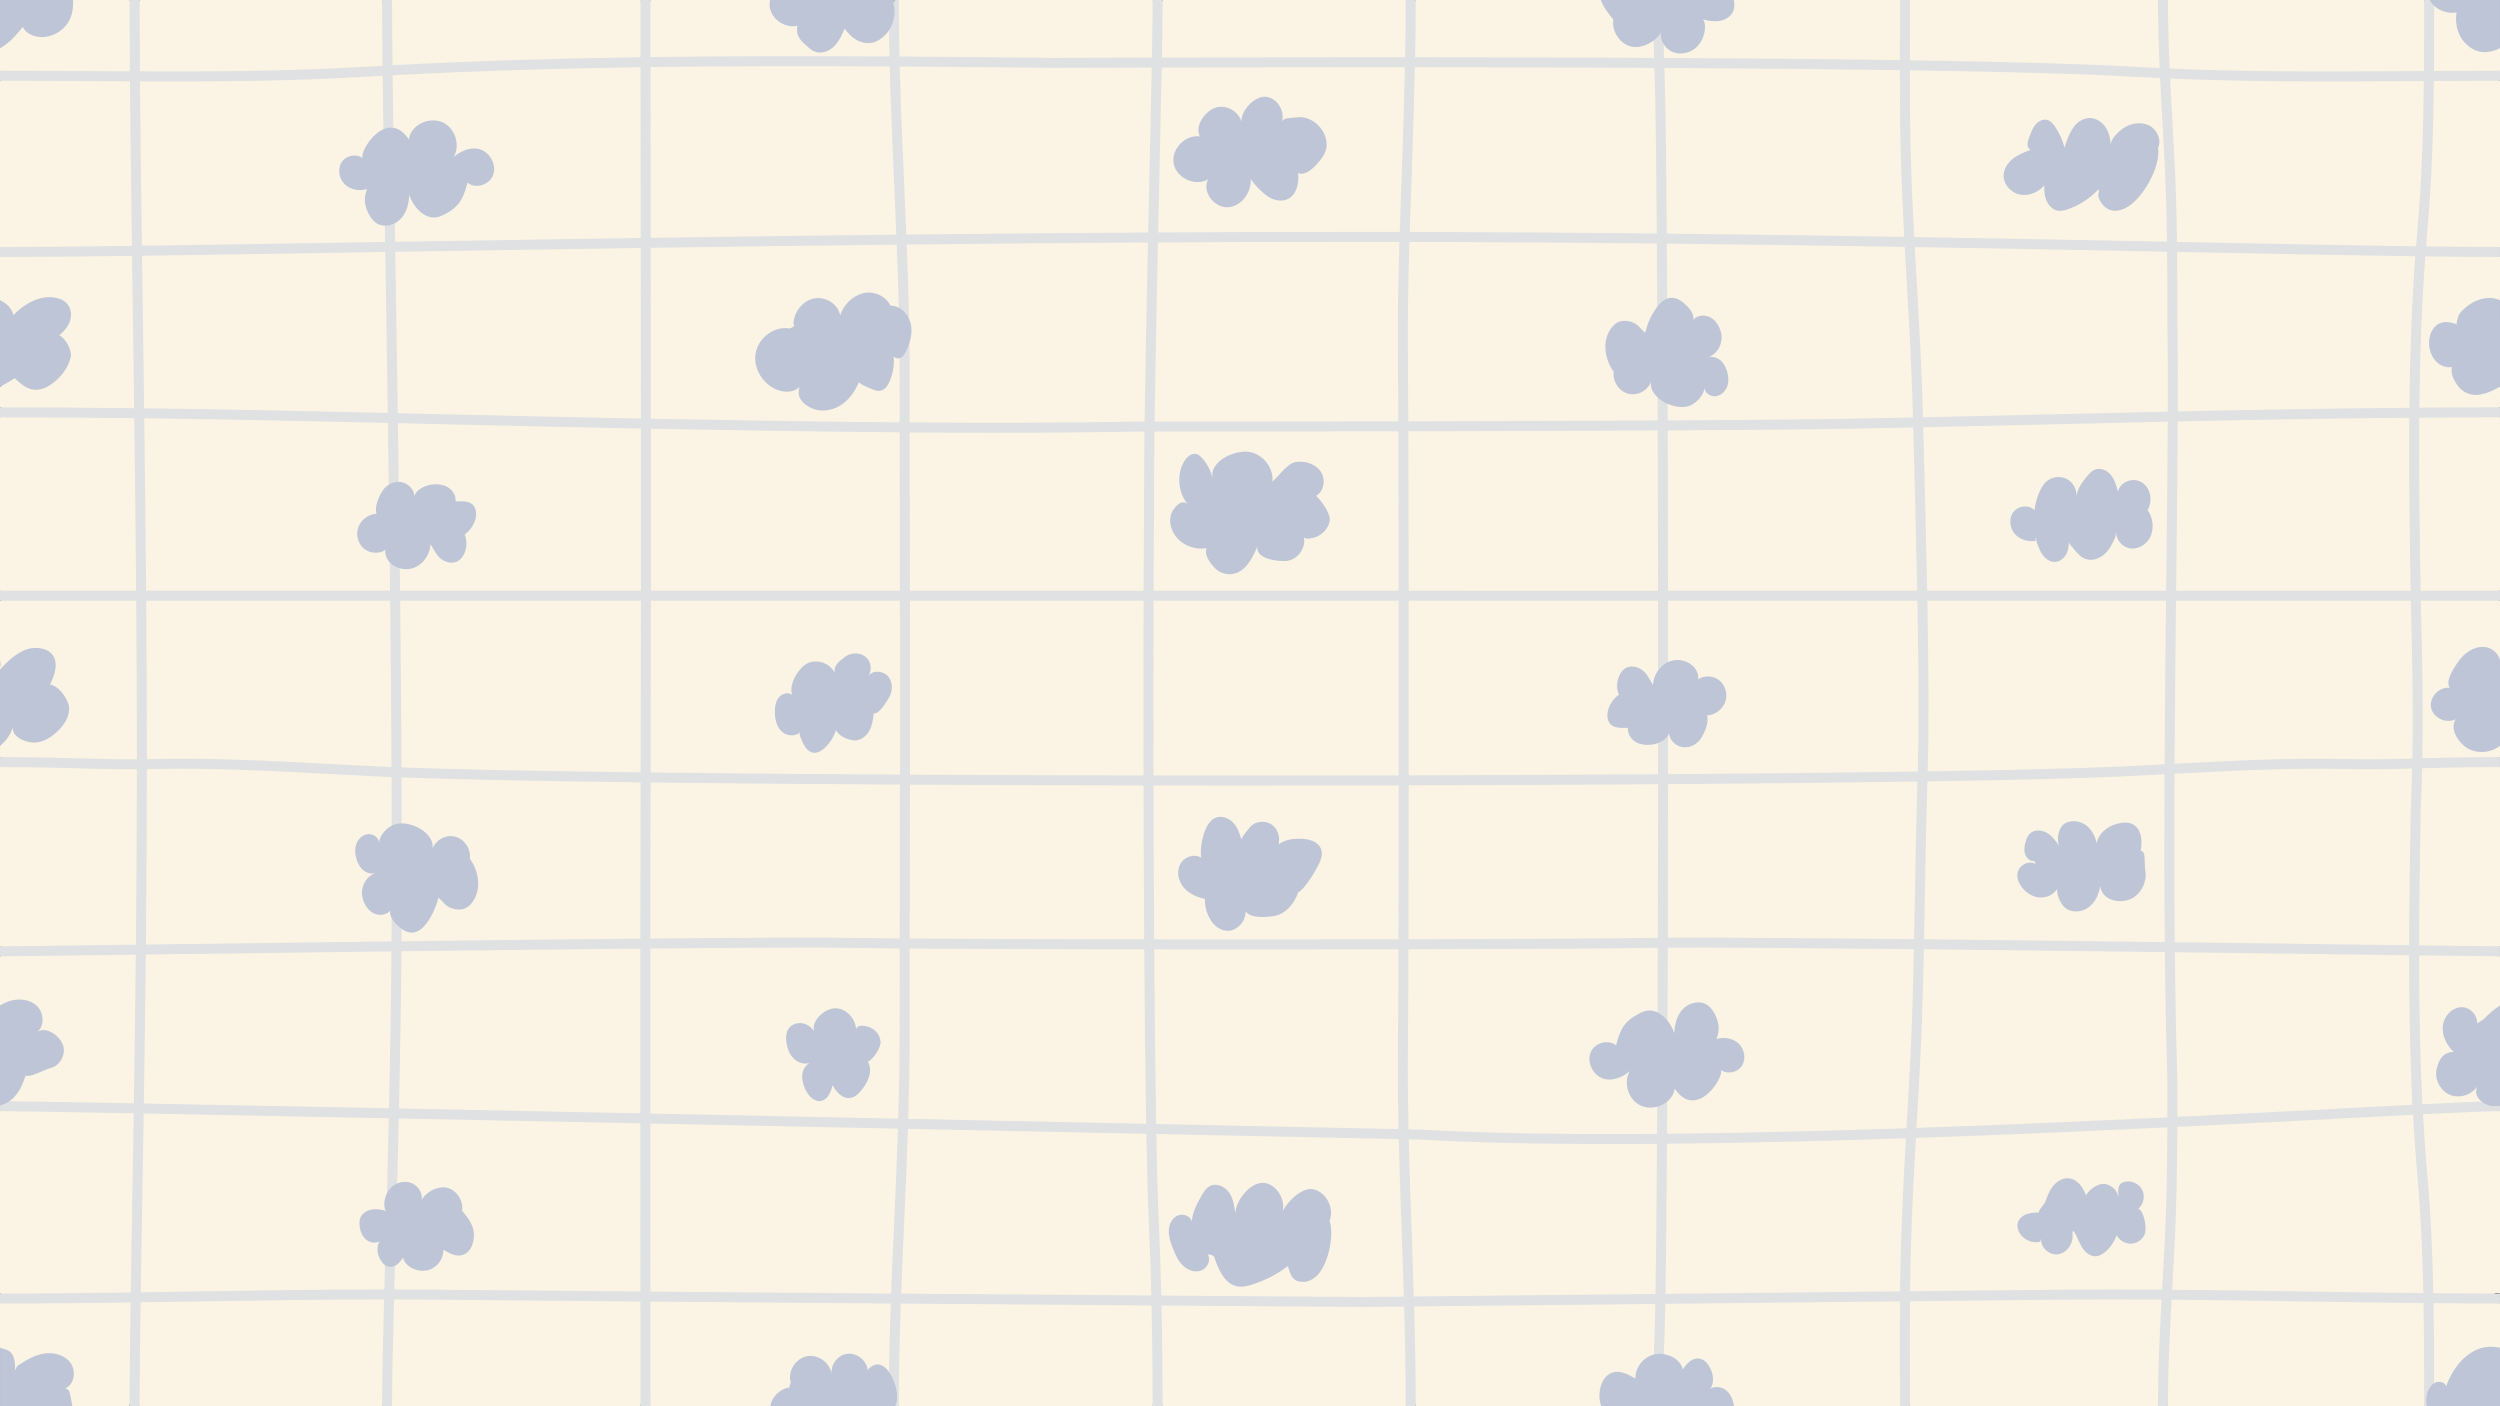 <?xml version="1.0" encoding="UTF-8"?><svg xmlns="http://www.w3.org/2000/svg" xmlns:xlink="http://www.w3.org/1999/xlink" height="281.3" preserveAspectRatio="xMidYMid meet" version="1.0" viewBox="-0.0 0.0 500.0 281.3" width="500.0" zoomAndPan="magnify"><rect x="-0.0" y="0.0" width="500.0" height="281.3" fill="#333333" stroke="none"/><g id="change1_1"><path d="M433.593,0h51.241c0,0,0.747,1.697,0.802,1.478c0.055-0.22,0.988-1.208,0.988-1.208 l7.797,2.306L500,9.628v4.521c0,0-1.888,1.297,0,2v33.253c0,0-2.382,0.751,0,2v8.654c0,0-5.635,6.706-3.603,11.264 S500,77.36,500,77.36v4.11c0,0-2.107,0.917,0,2v34.669c0,0-2.657,0.524,0,2v11.921c0,0-11.112,7.719,0,17.086v2.28 c0,0-2.079,0.99,0,2v35.839c0,0-1.879,0.958,0,2v9.84c0,0-6.115,13.734,0,21.129v36.47c0,0-2.577-0.759,0,2v8.862 l-15.166,11.635c0,0,0.008,0.022,0.018,0.05h-51.259c0,0-1.101-3.14-2,0h-49.562 c-0.024-0.13-0.036-0.206-0.036-0.206s-1.441-2.984-2,0.206h-33.205c0,0-20.893-7.399-26.521,0h-37.122 c0,0-0.967-3.596-2,0h-48.612c0,0-1.64-3.038-2,0h-50.781c0,0-6.161-6.138-10.116-4.212 c-3.08,1.5-10.835,3.431-14.117,4.212h-25.422c0,0-1.66-2.075-2,0H78.411c0,0-0.923-2.988-2,0H27.913 c0,0-1.786-2.633-2,0H14.465L2.681,276.937L0,269.565v-8.992c0.055-0.06,0.092-0.102,0.095-0.113 c0.051-0.152,2.243-1.181-0.095-1.756v-36.47l1.87-0.863l-1.47-4.817c0,0,5.133-12.494-0.4-15.449v-9.84 c0,0,2.795-0.44,0-2v-35.839c0,0,2.643-0.912,0-2v-2.28c0,0,6.281-10.621,3.898-12.396S0,133.935,0,133.935V120.139 c0,0,2.845-0.889,0-2V83.47c0,0,2.643-1.054,0-2v-4.11c0,0,8.816-6.216,4.81-9.714 C0.805,64.147,0.209,60.224,0,60.056v-8.654c0,0,1.882-1.383,0-2V16.149c0,0,2.136-1.146,0-2V9.628l3.442-7.183 c0,0,6.516,4.085,11.167-2.445h11.304c0,0,0.867,3.183,2,0h48.499c0,0,0.818,3.234,2,0h49.688c0,0,1.146,1.966,2,0 h23.917c0,0,18.918,6.681,25.737,0h50.781c0.001,0.002,1.116,2.725,2,0h48.612c0.001,0.002,0.673,1.914,2,0 h37.038c0,0,7.994,6.044,13.926,4.878c5.932-1.166,12.644-4.878,12.644-4.878h33.242c0,0,0.706,2.169,2,0h49.598 C431.593,0.002,432.385,3.131,433.593,0z M0,269.565v0.047C0,269.584,0,269.565,0,269.565z" fill="#FBF4E4"/></g><g id="change2_1"><path d="M486.773,16.195c4.372-0.025,8.769-0.046,13.227-0.046v-2c-4.451,0-8.842,0.021-13.209,0.046 c0.038-4.675,0.043-9.39,0.043-14.195h-2c0,4.802-0.005,9.522-0.043,14.206c-0.845,0.005-1.698,0.009-2.54,0.014 c-16.57,0.1-32.334,0.195-48.316-0.507C433.736,9.207,433.593,4.634,433.593,0h-2c0,4.605,0.14,9.142,0.335,13.61 c-1.595-0.077-3.19-0.151-4.792-0.245c-9.513-0.559-24.595-0.997-45.158-1.311 c0.002-1.508,0.004-3.035,0.007-4.61c0.005-2.38,0.01-4.847,0.01-7.444h-2c0,2.596-0.005,5.061-0.01,7.44 c-0.003,1.566-0.006,3.084-0.007,4.584c-13.459-0.197-29.189-0.344-47.161-0.439 C332.697,7.808,332.582,3.902,332.582,0h-2c0,3.907,0.114,7.805,0.233,11.574c-14.501-0.073-30.435-0.114-47.791-0.121 c0.07-3.773,0.122-7.578,0.122-11.453h-2c0,3.873-0.052,7.678-0.122,11.452c-15.148-0.004-31.365,0.016-48.644,0.061 c0.095-5.112,0.154-9.129,0.154-11.513h-2c0,2.379-0.059,6.398-0.154,11.518c-3.331,0.009-6.7,0.019-10.109,0.03 c-5.562,0.017-8.989,0.028-9.646,0.022c-10.173-0.1-20.426-0.199-30.728-0.265 C179.814,7.552,179.753,3.785,179.753,0h-0.737c0,0-1.262,1.259-1.259,1.887c0.013,3.147,0.062,6.282,0.132,9.405 c-15.845-0.094-31.805-0.094-47.786,0.122c-0.002-3.888-0.004-7.698-0.004-11.414h-2 c0,3.725,0.001,7.544,0.004,11.442c-16.553,0.243-33.12,0.731-49.598,1.605c-0.059-5.186-0.094-9.59-0.094-13.047 h-2c0,3.483,0.035,7.923,0.095,13.156c-1.277,0.07-2.555,0.134-3.83,0.209 c-14.936,0.878-29.569,0.966-44.7,0.908c-0.04-5.106-0.063-9.883-0.063-14.273h-2 c0,4.388,0.023,9.163,0.063,14.265c-2.787-0.013-5.586-0.028-8.414-0.045C11.714,14.185,5.994,14.149,0,14.149v2 c5.99,0,11.706,0.036,17.549,0.071c2.838,0.017,5.646,0.033,8.442,0.045c0.084,9.839,0.226,20.885,0.392,32.911 C15.694,49.318,6.793,49.402,0,49.402v2c6.803,0,15.712-0.085,26.411-0.226c0.034,2.451,0.068,4.934,0.103,7.462 c0.103,7.44,0.21,15.138,0.312,23C18.007,81.535,9.082,81.47,0,81.47v2c9.09,0,18.024,0.066,26.852,0.169 c0.144,11.264,0.276,22.846,0.371,34.5H0v2h27.239c0.083,10.593,0.134,21.227,0.134,31.713 c-3.875,0.026-7.156-0.063-10.823-0.166C12.182,151.564,7.418,151.425,0,151.425v2c7.39,0,12.139,0.138,16.494,0.26 c3.683,0.103,6.978,0.193,10.877,0.166c-0.007,12.018-0.08,23.779-0.192,35.082 C12.363,189.128,2.015,189.264,0,189.264v2c2.025,0,12.359-0.135,27.159-0.33c-0.107,10.358-0.243,20.316-0.388,29.728 c-13.045-0.242-22.264-0.397-25.813-0.425C0.57,220.234,0,221.099,0,221.099v1.134 c2.535,0,12.287,0.161,26.74,0.429c-0.11,7.061-0.224,13.803-0.331,20.156 c-0.095,5.643-0.183,10.868-0.258,15.675C17.657,258.612,8.988,258.703,0,258.703v2c8.979,0,17.638-0.09,26.12-0.209 c-0.126,8.325-0.208,15.292-0.208,20.756h2c0-5.465,0.082-12.443,0.208-20.785c3.874-0.057,7.718-0.117,11.535-0.178 c12.639-0.202,24.746-0.395,37.157-0.398c-0.237,8.834-0.402,16.028-0.402,21.361h2 c0-5.32,0.166-12.516,0.403-21.357c3.224,0.005,6.465,0.019,9.751,0.053c9.742,0.102,23.658,0.227,39.525,0.359 c0.004,6.981,0.009,13.957,0.009,20.944h2c0-6.982-0.006-13.952-0.009-20.928 c14.995,0.125,31.617,0.256,48.069,0.382c-0.213,6.073-0.371,12.217-0.401,18.412 c-0.003,0.71,1.258,2.133,1.258,2.133h0.737c0-6.91,0.172-13.76,0.41-20.53 c17.773,0.136,35.247,0.266,50.149,0.375c0.145,6.563,0.221,13.343,0.221,20.155h2 c0-6.806-0.075-13.581-0.22-20.14c23.376,0.171,39.939,0.288,40.42,0.291l8.093-0.085 c0.184,6.5,0.32,13.125,0.32,19.934h2c0-6.82-0.135-13.452-0.32-19.955l48.237-0.506 c-0.002,0.101-0.004,0.214-0.006,0.314c-0.051,2.549-0.131,5.07-0.211,7.588 c-0.113,3.545-0.229,7.194-0.258,10.883c-0.004,0.558,1.996,0.593,2,0.051 c0.028-3.678,0.144-7.327,0.257-10.871c0.081-2.526,0.161-5.055,0.212-7.612c0.002-0.118,0.005-0.254,0.007-0.375 l46.935-0.493c-0.033,4.389-0.025,8.781-0.016,13.536c0.005,2.378,0.01,4.844,0.01,7.44h2 c0-2.597-0.005-5.064-0.01-7.444c-0.01-4.762-0.017-9.16,0.016-13.553l29.246-0.307 c7.154-0.075,14.126-0.069,21.068-0.02c-0.38,6.922-0.722,14.027-0.722,21.324h2c0-7.278,0.344-14.385,0.724-21.309 c8.543,0.071,17.063,0.206,25.839,0.346c7.996,0.128,16.186,0.252,24.552,0.332 c0.118,6.768,0.125,13.587,0.125,20.581v0.05l0.53-0.013c0,0,1.47-0.801,1.47-1.182 c-0-6.586-0.013-13.023-0.124-19.417c4.38,0.037,8.796,0.065,13.291,0.065v-2 c-4.507,0-8.934-0.028-13.327-0.066c-0.166-7.887-0.503-15.724-1.208-23.7c-0.355-4.016-0.634-8.046-0.861-12.084 c7.611-0.383,13.021-0.621,15.396-0.621v-1.134c0,0-0.976-0.858-1.609-0.843c-2.851,0.069-7.64,0.287-13.898,0.601 c-0.508-9.915-0.674-19.871-0.672-29.778c8.792,0.113,14.711,0.184,16.18,0.184v-2 c-1.46,0-7.382-0.071-16.18-0.185c0.021-9.059,0.174-18.072,0.324-26.968c0.13-2.886,0.223-5.711,0.287-8.457 c4.091-0.113,8.8-0.229,15.568-0.229v-2c-6.743,0-11.446,0.115-15.527,0.227 c0.2-10.791-0.035-20.228-0.204-27.017c-0.041-1.662-0.079-3.161-0.105-4.497H500v-2h-15.872 c-0.193-11.402-0.379-22.982-0.283-34.602c5.347-0.04,10.721-0.068,16.154-0.068v-2 c-5.427,0-10.794,0.028-16.134,0.068c0.112-10.094,0.45-20.209,1.196-30.253 c5.756,0.075,10.767,0.118,14.937,0.118v-2c-4.131,0-9.087-0.042-14.779-0.116c0.079-0.992,0.156-1.984,0.244-2.974 C486.36,36.184,486.666,26.279,486.773,16.195z M432.022,15.604c0.149,3.133,0.315,6.239,0.486,9.288 c0.152,2.699,0.303,5.394,0.438,8.099c0.253,5.09,0.381,10.227,0.452,15.355 c-15.276-0.301-32.321-0.632-50.55-0.935c-0.281-5.283-0.532-10.611-0.674-15.89 c-0.162-6.027-0.197-11.583-0.197-17.466c20.511,0.314,35.556,0.75,45.042,1.308 C428.693,15.46,430.355,15.524,432.022,15.604z M433.485,64.797c0.086,5.046,0.102,10.951,0.077,17.532 c-7.367,0.163-14.666,0.335-21.9,0.507c-8.877,0.211-17.953,0.423-27.072,0.617l-0.025-0.971 c-0.217-8.631-0.72-17.388-1.206-25.857c-0.137-2.383-0.273-4.793-0.406-7.213 c18.198,0.303,35.215,0.634,50.466,0.934C433.472,55.194,433.481,60.029,433.485,64.797z M433.226,118.139h-47.791 c-0.202-10.451-0.479-20.86-0.693-28.879l-0.1-3.807c9.117-0.194,18.192-0.406,27.067-0.617 c7.215-0.171,14.495-0.344,21.844-0.506c-0.045,9.024-0.161,19.255-0.288,30.323 C433.253,115.798,433.24,116.974,433.226,118.139z M433.485,216.535c-0.002,2.294-0.005,4.611-0.012,6.933 c-15.63,0.754-32.786,1.511-50.168,2.113c0.018-0.317,0.036-0.639,0.054-0.956 c0.486-8.469,0.988-17.226,1.206-25.857c0.075-2.972,0.14-5.944,0.201-8.916 c15.425,0.162,32.224,0.364,48.203,0.567C433.063,199.349,433.226,208.13,433.485,216.535z M333.058,20.143 c-0.044-2.203-0.114-4.38-0.183-6.557c17.952,0.095,33.661,0.242,47.101,0.439 c0,5.909,0.035,11.489,0.198,17.55c0.141,5.255,0.39,10.551,0.668,15.803 c-15.151-0.249-31.09-0.478-47.487-0.655C333.275,35.278,333.176,26.062,333.058,20.143z M380.949,49.38 c0.135,2.47,0.274,4.929,0.413,7.36c0.485,8.453,0.987,17.193,1.204,25.793l0.025,0.963 c-4.505,0.094-9.016,0.184-13.522,0.264c-7.99,0.141-20.803,0.246-35.536,0.325 c-0.04-13.007-0.094-25.031-0.163-35.361C349.8,48.9,365.771,49.129,380.949,49.38z M382.744,89.313 c0.213,8.005,0.49,18.395,0.692,28.826h-49.834c-0.012-11.031-0.033-21.829-0.063-32.056 c14.745-0.078,27.57-0.183,35.566-0.324c4.512-0.08,9.028-0.17,13.539-0.264L382.744,89.313z M383.564,153.088 c-0.012,0.406-0.022,0.815-0.034,1.221c-14.536,0.22-31.511,0.395-49.921,0.524 c0.008-11.537,0.006-23.227-0.005-34.694h49.869C383.702,132.62,383.812,144.944,383.564,153.088z M382.807,187.834 c-21.155-0.218-39.498-0.355-49.248-0.302c0.024-9.893,0.04-20.223,0.048-30.699 c18.385-0.129,35.34-0.303,49.867-0.523c-0.212,7.67-0.361,15.405-0.502,22.921 C382.919,182.098,382.864,184.966,382.807,187.834z M130.186,120.139h49.793l0.009,6.968v27.069l-0.001,0.744 c-17.955-0.1-34.858-0.241-49.864-0.423c0.002-0.737,0.003-1.477,0.005-2.213 C130.16,141.611,130.177,130.85,130.186,120.139z M331.609,154.847c-15.817,0.107-32.65,0.181-49.87,0.222 c0.007-11.545,0.005-23.611-0.004-34.93h49.869C331.615,131.611,331.617,143.306,331.609,154.847z M181.978,120.139 h46.739c-0.028,11.507-0.032,23.341-0.012,34.951c-15.953-0.025-31.689-0.078-46.718-0.159l0.001-0.753v-27.072 L181.978,120.139z M230.717,120.139h49.017c0.009,11.32,0.011,23.388,0.004,34.935 c-16.201,0.036-32.719,0.042-49.034,0.019C230.685,143.482,230.689,131.648,230.717,120.139z M281.733,118.139 c-0.011-12.131-0.032-23.298-0.062-31.883c16.335-0.032,34.099-0.082,49.868-0.162 c0.03,10.224,0.051,21.018,0.063,32.046H281.733z M279.733,118.139h-49.011c0.025-9.318,0.067-18.399,0.125-26.946 c0.01-1.509,0.026-3.15,0.046-4.883c7.535-0.002,26.686-0.01,48.778-0.051 C279.701,94.842,279.722,106.008,279.733,118.139z M228.847,91.18c-0.058,8.551-0.099,17.636-0.125,26.959h-46.746 l-0.043-31.651c5.603,0.042,11.212,0.068,16.82,0.068c9.592,0,19.182-0.071,28.723-0.244 c0.068-0,0.555-0,1.417-0.001C228.873,88.038,228.857,89.675,228.847,91.18z M179.976,118.139h-49.788 c0.007-10.909,0.005-21.753-0.002-32.39c0.174,0.003,0.348,0.007,0.523,0.01 c16.198,0.285,32.679,0.571,49.225,0.709L179.976,118.139z M179.984,156.919l-0.042,30.773 c-3.967-0.033-7.137-0.07-9.273-0.112c-6.244-0.122-21.533-0.047-40.6,0.127 c0.007-10.416,0.022-20.837,0.049-31.21C145.127,156.678,162.03,156.819,179.984,156.919z M181.984,156.93 c15.031,0.081,30.77,0.134,46.725,0.159c0.021,10.617,0.063,21.02,0.125,30.781 c-18.525-0.023-35.517-0.077-46.892-0.163L181.984,156.93z M230.709,157.092c6.378,0.009,12.787,0.013,19.197,0.013 c9.984,0,19.966-0.011,29.832-0.033c-0.007,11.24-0.022,21.896-0.045,30.784 c-15.543,0.029-32.715,0.034-48.859,0.016C230.772,178.113,230.73,167.71,230.709,157.092z M281.738,157.068 c17.22-0.041,34.052-0.115,49.87-0.222c-0.008,10.476-0.024,20.807-0.048,30.7 c-0.91,0.009-1.723,0.02-2.417,0.033c-7.101,0.139-25.498,0.23-47.45,0.274 C281.715,178.963,281.73,168.307,281.738,157.068z M331.533,84.094c-15.767,0.081-33.532,0.132-49.869,0.164 c-0.02-5.282-0.045-9.434-0.073-12.012c-0.088-8.051,0.059-15.901,0.295-23.865 c16.707,0.034,33.306,0.151,49.483,0.321C331.438,59.038,331.493,71.073,331.533,84.094z M279.591,72.268 c0.028,2.575,0.052,6.721,0.073,11.994c-22.053,0.042-41.179,0.05-48.746,0.051 c0.13-10.022,0.394-22.974,0.672-35.824c13.464-0.075,26.988-0.118,40.421-0.118c2.626,0,5.251,0.003,7.874,0.007 C279.65,56.344,279.503,64.201,279.591,72.268z M228.918,84.312c-0.885-0-1.389-0-1.46-0 c-15.117,0.274-30.346,0.286-45.528,0.171l-0.016-11.897c-0.011-7.881-0.259-15.822-0.572-23.678 c15.806-0.171,31.975-0.313,48.248-0.408C229.312,61.347,229.048,74.292,228.918,84.312z M179.913,72.589 l0.016,11.882c-16.534-0.138-33.002-0.426-49.187-0.711c-0.186-0.003-0.373-0.007-0.559-0.011 c-0.009-11.733-0.023-23.189-0.038-34.186c15.742-0.228,32.248-0.446,49.195-0.632 C179.654,56.784,179.903,64.722,179.913,72.589z M128.183,83.711c-13.456-0.247-26.955-0.564-40.035-0.874 c-2.855-0.068-5.723-0.136-8.595-0.203c-0.167-11.503-0.341-22.398-0.498-32.275 c15.081-0.245,31.599-0.511,49.09-0.767C128.16,60.568,128.175,72.002,128.183,83.711z M88.101,84.836 c13.095,0.311,26.61,0.629,40.084,0.875c0.007,10.649,0.01,21.506,0.002,32.428H80.012 c-0.125-11.454-0.274-22.73-0.429-33.504C82.428,84.702,85.272,84.769,88.101,84.836z M128.186,120.139 c-0.008,10.71-0.026,21.468-0.057,32.139c-0.002,0.73-0.003,1.464-0.005,2.194 c-20.283-0.253-36.944-0.582-47.82-0.987c-0.056-11.062-0.151-22.275-0.27-33.347H128.186z M128.119,156.472 c-0.027,10.387-0.042,20.822-0.049,31.253c-14.621,0.136-31.298,0.326-47.764,0.527 c0.034-4.514,0.054-9.094,0.054-13.735c0-6.245-0.017-12.609-0.047-19.029 C91.207,155.891,107.859,156.219,128.119,156.472z M128.069,189.723c-0.006,11.024-0.004,22.028,0.001,32.947 c-16.646-0.34-33.04-0.672-48.266-0.976c0.213-9.817,0.393-20.398,0.487-31.442 C96.762,190.05,113.445,189.859,128.069,189.723z M130.069,189.704c19.055-0.173,34.331-0.248,40.562-0.125 c2.142,0.042,5.325,0.079,9.309,0.113l-0.026,19.004c-0.007,4.995-0.119,10.02-0.271,15.034 c-16.125-0.334-32.953-0.68-49.572-1.02C130.064,211.772,130.063,200.748,130.069,189.704z M181.913,208.699 l0.026-18.991c11.385,0.085,28.381,0.14,46.908,0.163c0.089,13.253,0.216,25.247,0.382,34.89 c-14.29-0.298-30.519-0.636-47.587-0.989C181.794,218.747,181.906,213.71,181.913,208.699z M230.847,189.873 c16.138,0.018,33.302,0.013,48.84-0.016c-0.024,8.705-0.056,15.51-0.096,19.16 c-0.062,5.668-0.005,11.231,0.114,16.802c-7.595-0.16-25.363-0.534-48.476-1.016 C231.064,215.16,230.936,203.151,230.847,189.873z M281.591,209.039c0.04-3.653,0.072-10.468,0.096-19.185 c21.972-0.044,40.387-0.135,47.494-0.274c0.682-0.013,1.481-0.024,2.373-0.033 c-0.035,13.517-0.084,26.168-0.149,37.219c-17.672,0.138-34.101-0.085-47.686-0.862 c-0.124-0.003-0.813-0.017-2.013-0.043C281.587,220.28,281.529,214.71,281.591,209.039z M333.554,189.531 c9.721-0.055,28.055,0.082,49.212,0.301c-0.061,2.962-0.125,5.924-0.2,8.886 c-0.217,8.6-0.718,17.34-1.204,25.793c-0.022,0.377-0.043,0.761-0.065,1.139 c-16.162,0.548-32.473,0.957-47.892,1.099C333.47,215.696,333.52,203.046,333.554,189.531z M384.807,187.855 c0.057-2.862,0.112-5.724,0.165-8.586c0.141-7.539,0.29-15.299,0.504-22.989c16.626-0.26,29.907-0.582,38.248-0.965 c3.059-0.141,6.117-0.303,9.176-0.465c-0.055,11.113-0.053,22.439,0.051,33.57 C416.992,188.218,400.216,188.016,384.807,187.855z M432.91,152.847c-3.093,0.163-6.185,0.328-9.278,0.469 c-8.315,0.382-21.543,0.703-38.1,0.963c0.011-0.376,0.02-0.754,0.031-1.13 c0.249-8.172,0.14-20.514-0.09-33.01h47.731C433.087,130.474,432.972,141.529,432.91,152.847z M330.874,13.575 c0.07,2.194,0.14,4.388,0.184,6.607c0.118,5.909,0.217,15.102,0.297,26.519 c-16.152-0.169-32.725-0.286-49.407-0.32c0.117-3.727,0.248-7.482,0.384-11.304 c0.25-7.029,0.493-14.244,0.65-21.624C300.38,13.461,316.348,13.502,330.874,13.575z M280.982,13.453 c-0.156,7.353-0.399,14.546-0.648,21.553c-0.137,3.845-0.269,7.622-0.387,11.372 c-2.644-0.004-5.289-0.007-7.936-0.007c-13.419,0-26.929,0.043-40.378,0.118c0.071-3.286,0.143-6.555,0.214-9.752 c0.191-8.656,0.368-16.696,0.494-23.223C249.62,13.469,265.836,13.448,280.982,13.453z M210.606,13.57 c0.656,0.008,4.095-0.004,9.671-0.022c3.394-0.011,6.748-0.021,10.064-0.029 c-0.126,6.514-0.303,14.537-0.493,23.174c-0.071,3.215-0.143,6.503-0.215,9.808 c-16.314,0.095-32.524,0.237-48.368,0.409c-0.134-3.248-0.275-6.482-0.418-9.681 c-0.348-7.812-0.689-15.822-0.896-23.922C190.228,13.371,200.457,13.47,210.606,13.57z M177.946,13.292 c0.208,8.14,0.554,16.181,0.904,24.024c0.142,3.178,0.282,6.388,0.415,9.614 c-16.922,0.186-33.402,0.404-49.121,0.631c-0-0.333-0.001-0.672-0.001-1.004 c-0.015-11.522-0.03-22.616-0.037-33.144C146.102,13.198,162.081,13.199,177.946,13.292z M128.104,13.443 c0.007,10.52,0.022,21.605,0.037,33.118c0,0.341,0.001,0.688,0.001,1.03 c-17.502,0.255-34.03,0.521-49.119,0.767c-0.206-12.934-0.385-24.235-0.495-33.309 C94.996,14.175,111.556,13.686,128.104,13.443z M27.992,16.273c15.156,0.058,29.815-0.03,44.801-0.911 c1.244-0.073,2.491-0.135,3.737-0.204c0.111,9.064,0.289,20.337,0.494,33.233 c-1.143,0.019-2.29,0.037-3.415,0.056c-17.19,0.28-32.428,0.53-45.226,0.703 C28.218,37.137,28.075,26.101,27.992,16.273z M28.514,58.61c-0.035-2.528-0.07-5.01-0.103-7.461 c12.802-0.174,28.041-0.423,45.231-0.703c1.125-0.018,2.272-0.037,3.414-0.056 c0.157,9.855,0.33,20.722,0.497,32.196c-15.913-0.372-32.116-0.718-48.726-0.923 C28.725,73.783,28.617,66.067,28.514,58.61z M28.852,83.663c16.61,0.206,32.814,0.552,48.729,0.924 c0.155,10.788,0.305,22.081,0.43,33.552H29.224C29.128,106.493,28.997,94.919,28.852,83.663z M29.239,120.139h48.794 c0.118,11.046,0.213,22.232,0.269,33.269c-0.737-0.03-1.45-0.061-2.123-0.092 c-3.545-0.163-7.091-0.351-10.636-0.538c-11.461-0.607-23.314-1.234-34.996-0.971 c-0.404,0.009-0.785,0.014-1.174,0.021C29.373,141.349,29.322,130.723,29.239,120.139z M29.372,153.827 c0.404-0.007,0.801-0.012,1.221-0.022c11.611-0.258,23.421,0.365,34.845,0.969 c3.55,0.188,7.101,0.376,10.65,0.539c0.705,0.032,1.451,0.064,2.225,0.096c0.03,6.447,0.047,12.836,0.047,19.107 c0,4.65-0.021,9.237-0.054,13.76c-16.814,0.207-33.306,0.423-47.04,0.603c-0.705,0.009-1.398,0.018-2.086,0.027 C29.291,177.606,29.364,165.845,29.372,153.827z M29.159,190.908c0.703-0.009,1.412-0.019,2.133-0.028 c13.723-0.18,30.199-0.397,46.999-0.604c-0.094,11.021-0.274,21.58-0.486,31.378 c-18.815-0.375-35.753-0.706-49.035-0.954C28.915,211.268,29.052,201.289,29.159,190.908z M39.624,258.287 c-3.797,0.06-7.62,0.121-11.473,0.177c0.075-4.789,0.162-9.994,0.257-15.612 c0.107-6.353,0.221-13.093,0.331-20.153c13.277,0.248,30.206,0.579,49.02,0.954 c-0.229,10.238-0.488,19.619-0.714,27.759c-0.062,2.244-0.122,4.401-0.178,6.477 C64.423,257.893,52.29,258.085,39.624,258.287z M88.586,257.946c-3.275-0.034-6.505-0.048-9.718-0.053 c0.056-2.061,0.116-4.2,0.177-6.426c0.226-8.145,0.485-17.531,0.714-27.775 c15.239,0.304,31.65,0.637,48.311,0.977c0.003,5.89,0.007,11.76,0.011,17.583 c0.004,5.347,0.004,10.702,0.007,16.052C112.231,258.173,98.323,258.049,88.586,257.946z M130.089,258.322 c-0.003-5.356-0.004-10.717-0.007-16.07c-0.004-5.809-0.007-11.666-0.011-17.541 c16.601,0.339,33.41,0.685,49.516,1.018c-0.202,6.132-0.47,12.239-0.738,18.238 c-0.216,4.847-0.428,9.772-0.613,14.737C161.758,258.579,145.107,258.447,130.089,258.322z M180.239,258.721 c0.184-4.938,0.393-9.841,0.608-14.663c0.268-6.014,0.537-12.136,0.74-18.286 c17.106,0.354,33.364,0.692,47.677,0.991c0.13,7.07,0.281,12.745,0.455,16.53 c0.23,5.017,0.411,10.33,0.545,15.803C215.394,258.986,197.967,258.856,180.239,258.721z M272.729,259.401 c-0.475-0.003-17.061-0.12-40.464-0.291c-0.135-5.51-0.316-10.859-0.548-15.909 c-0.172-3.76-0.323-9.387-0.452-16.397c23.184,0.484,40.972,0.858,48.483,1.016 c0.146,6.079,0.363,12.183,0.586,18.459c0.152,4.281,0.299,8.637,0.432,13.038L272.729,259.401z M282.766,259.296 c-0.133-4.418-0.281-8.791-0.434-13.088c-0.222-6.238-0.437-12.306-0.583-18.346 c1.121,0.024,1.773,0.037,1.891,0.04c11.138,0.637,24.175,0.902,38.247,0.902c3.121,0,6.293-0.013,9.506-0.038 c-0.077,12.648-0.175,23.044-0.293,30.022L282.766,259.296z M333.101,258.767c0.118-6.989,0.215-17.381,0.293-30.02 c15.39-0.142,31.66-0.547,47.79-1.093c-0.413,7.258-0.812,14.682-1.009,22.022 c-0.079,2.95-0.128,5.784-0.157,8.598L333.101,258.767z M411.226,257.946l-29.208,0.307 c0.029-2.791,0.077-5.601,0.156-8.524c0.198-7.373,0.602-14.844,1.018-22.145 c17.415-0.602,34.608-1.359,50.271-2.114c-0.035,7.577-0.141,15.252-0.517,22.824 c-0.135,2.704-0.286,5.399-0.437,8.098c-0.029,0.508-0.056,1.026-0.084,1.536 C425.44,257.878,418.427,257.871,411.226,257.946z M483.472,235.114c0.699,7.901,1.036,15.675,1.202,23.505 c-8.342-0.08-16.511-0.204-24.486-0.331c-8.749-0.14-17.243-0.274-25.761-0.345c0.027-0.477,0.052-0.963,0.079-1.438 c0.152-2.703,0.303-5.402,0.438-8.11c0.379-7.64,0.486-15.371,0.52-23.021 c12.645-0.615,24.25-1.223,34.088-1.739c4.795-0.252,9.176-0.481,13.055-0.679 C482.834,227.017,483.115,231.072,483.472,235.114z M482.495,220.958c-3.882,0.198-8.254,0.427-13.049,0.679 c-9.81,0.515-21.37,1.121-33.974,1.734c0.007-2.308,0.01-4.611,0.012-6.896 c-0.258-8.376-0.42-17.129-0.514-26.03c12.022,0.152,23.522,0.304,33.55,0.435 c4.862,0.064,9.336,0.123,13.3,0.174C481.818,201,481.985,210.996,482.495,220.958z M468.546,188.88 c-10.041-0.132-21.557-0.283-33.595-0.435c-0.105-11.171-0.106-22.542-0.051-33.697 c11.261-0.596,22.889-1.196,34.318-0.942c5.075,0.114,8.926,0.022,13.211-0.096 c-0.064,2.708-0.156,5.494-0.284,8.34c-0.151,8.91-0.303,17.934-0.325,27.004 C477.863,189.002,473.398,188.944,468.546,188.88z M482.269,124.686c0.169,6.785,0.403,16.226,0.202,27.022 c-4.296,0.119-8.143,0.211-13.207,0.099c-11.466-0.259-23.091,0.341-34.353,0.937 c0.062-11.282,0.177-22.301,0.293-32.605h46.959C482.19,121.488,482.227,123.004,482.269,124.686z M482.128,118.139 h-46.901c0.013-1.157,0.026-2.326,0.039-3.463c0.127-11.091,0.243-21.343,0.288-30.388 c15.107-0.329,30.52-0.605,46.291-0.735C481.75,95.171,481.935,106.744,482.128,118.139z M481.866,81.553 c-15.778,0.13-31.194,0.405-46.303,0.734c0.025-6.578,0.008-12.484-0.077-17.538 c-0.003-4.73-0.013-9.537-0.064-14.363c1.019,0.02,2.038,0.04,3.04,0.06 c17.475,0.345,32.559,0.642,44.599,0.81C482.315,61.322,481.978,71.451,481.866,81.553z M438.5,48.447 c-1.022-0.02-2.062-0.041-3.102-0.061c-0.07-5.167-0.2-10.352-0.456-15.494 c-0.135-2.708-0.286-5.408-0.438-8.111c-0.167-2.982-0.329-6.019-0.476-9.079 c10.363,0.452,20.634,0.589,31.082,0.589c5.648,0,11.351-0.035,17.151-0.07c0.832-0.005,1.676-0.009,2.51-0.014 c-0.107,10.024-0.412,19.887-1.301,29.93c-0.092,1.04-0.173,2.081-0.256,3.123 C471.163,49.091,456.036,48.793,438.5,48.447z" fill="#E0E1E2"/></g><g id="change3_1"><path d="M2.947,75.65C2.215,76.109,1.114,76.766,0,77.36V60.056c1.286,0.563,2.349,1.603,2.701,2.952 c1.754-1.882,4.484-3.549,7.057-3.578c1.449-0.016,3.035,0.388,3.87,1.573c0.668,0.947,0.715,2.239,0.318,3.328 c-0.397,1.089-1.189,1.994-2.081,2.734c1.225,0.577,2.573,2.99,2.284,4.313c-0.453,2.072-1.802,3.875-3.481,5.171 c-1.118,0.863-2.487,1.546-3.89,1.389C5.273,77.769,4.051,76.687,2.947,75.65z M2.655,145.201 c-0.568,1.762,1.741,3.045,3.576,3.284c1.835,0.239,3.626-0.74,5.006-1.973c1.344-1.201,2.486-2.787,2.594-4.586 c0.109-1.799-2.043-4.84-3.838-5.003c1.007-1.965,1.824-4.574,0.32-6.191c-0.827-0.89-2.132-1.159-3.347-1.148 C4.382,129.607,1.775,131.891,0,133.935v15.211C1.276,148.177,2.21,146.751,2.655,145.201z M0,132.06v1.569 C0.153,133.126,0.141,132.584,0,132.06z M5.11,215.102c0.811,0.508,4.018-1.279,4.953-1.482 c2.008-0.436,3.277-2.916,2.458-4.8s-3.39-3.585-5.079-2.414c1.542-1.256,1.339-3.909-0.117-5.263 c-1.456-1.354-3.731-1.524-5.61-0.871c-0.605,0.21-1.173,0.498-1.715,0.832v19.995 c0.918-0.221,1.793-0.695,2.488-1.336C3.814,218.539,4.583,216.827,5.11,215.102z M4.582,5.378 C5.104,6.706,6.813,7.382,8.24,7.413c2.384,0.053,4.734-1.411,5.737-3.574c0.557-1.201,0.697-2.511,0.632-3.839H0 v9.628c0.116-0.06,0.234-0.116,0.346-0.182C2.038,8.441,3.327,6.894,4.582,5.378z M14.138,272.618 c-1.137-1.611-3.331-2.207-5.28-1.911c-1.949,0.296-3.701,1.334-5.324,2.452c-0.16,0.111-0.373,0.516-0.557,0.993 c0.112-1.784-0.099-3.585-1.587-4.162c-0.477-0.185-0.94-0.325-1.389-0.427v11.686h14.465 c-0.096-0.655-0.223-1.307-0.363-1.945c-0.191-0.87-0.173-1.399-1.036-1.622 C14.863,276.872,15.274,274.229,14.138,272.618z M492.321,62.256c-0.314,0.333-0.619,0.707-0.705,1.156 c-0.086,0.45-0.529,1.342-0.092,1.478c-1.025-0.337-2.127-0.645-3.169-0.364 c-1.97,0.532-2.835,2.981-2.473,4.99c0.197,1.091,0.675,2.155,1.482,2.915c0.807,0.76,1.964,1.183,3.052,0.969 c-0.395,1.324,0.397,2.754,1.233,3.854s2.214,1.767,3.595,1.741c0.644-0.012,1.278-0.165,1.896-0.35 c0.772-0.231,1.821-0.731,2.859-1.284V60.056c-0.666-0.291-1.389-0.463-2.112-0.466 C495.772,59.582,493.774,60.717,492.321,62.256z M497.564,129.517c-2.013-0.539-4.17,0.602-5.464,2.236 c-1.071,1.353-3.229,4.489-2.124,5.814c-2.095-0.293-4.147,1.849-3.764,3.93c0.383,2.08,3.062,3.352,4.916,2.333 c-1.059,1.821,0.074,3.94,1.667,5.317s4.015,1.607,5.941,0.754c0.452-0.2,0.873-0.458,1.265-0.755v-17.086 C499.688,130.901,498.751,129.835,497.564,129.517z M495.412,204.677c0.132-1.579-1.344-3.237-3.012-3.248 c-1.954-0.014-3.611,1.795-3.83,3.737c-0.22,1.942,0.754,3.873,2.161,5.23 c-2.071-0.008-3.044,1.552-3.432,3.586c-0.388,2.034,0.841,4.258,2.769,5.013s4.34-0.045,5.436-1.802 c-0.832,1.6,0.309,3.155,1.995,3.795c0.802,0.304,1.669,0.312,2.501,0.112v-19.995 c-1.143,0.702-2.163,1.625-3.109,2.586C496.522,204.064,495.85,204.379,495.412,204.677z M485.921,0 c0.138,0.242,0.289,0.477,0.467,0.693c1.163,1.411,3.119,2.121,4.916,1.784c-0.457,3.071,0.682,5.94,3.414,7.414 c1.618,0.873,3.642,0.596,5.281-0.263V0H485.921z M489.265,277.232c-0.31-0.759-1.321-1.05-2.088-0.761 s-1.298,1.011-1.601,1.773c-0.377,0.95-0.431,2.009-0.212,3.007H500v-11.686 C493.49,268.088,489.959,274.906,489.265,277.232z M96.453,30.039c-1.834-0.883-4.208,0.021-5.736,1.366 c1.49-2.431,0.201-6.087-2.484-7.047c-2.685-0.96-6.072,0.698-6.461,3.523c-4.473-6.614-10.182,2.657-9.197,3.799 c-1.237-1.033-3.332-0.615-4.224,0.727c-0.892,1.342-0.575,3.292,0.574,4.423c1.148,1.131,2.961,1.45,4.5,0.971 c-0.795,1.845-0.493,3.643,0.533,5.371c0.363,0.612,0.84,1.171,1.453,1.531c1.501,0.88,3.549,0.329,4.741-0.939 c1.192-1.268,1.647-3.077,1.683-4.817c0.724,2.247,2.817,4.711,5.172,4.547c0.653-0.045,1.275-0.298,1.858-0.596 c2.956-1.511,3.81-3.157,4.632-6.374c1.551,1.318,4.274,0.503,5.068-1.371 C99.358,33.279,98.287,30.922,96.453,30.039z M71.694,105.354c-0.569,1.464-0.162,3.268,1.017,4.305 c1.179,1.037,3.061,1.199,4.37,0.332c-0.254,2.39,2.271,4.074,4.661,3.815c2.39-0.259,4.268-2.574,4.362-4.976 c0.628,1.008,1.203,2.308,2.166,3.003c0.963,0.695,2.324,0.976,3.343,0.366c0.449-0.269,0.794-0.685,1.055-1.139 c0.717-1.246,0.818-2.827,0.264-4.153c1.198-0.852,2.196-2.39,2.287-3.858c0.039-0.632-0.054-1.297-0.414-1.818 c-0.752-1.089-2.365-0.992-3.688-0.958c0.135-1.143-0.589-2.273-1.587-2.846s-2.214-0.658-3.352-0.491 c-1.23,0.181-3.028,1.077-3.272,2.296c-0.098-1.419-1.338-2.635-2.748-2.83s-2.869,0.559-3.643,1.753 c-0.774,1.194-1.662,3.238-1.205,4.585C73.743,102.844,72.263,103.891,71.694,105.354z M91.063,167.337 c-1.851-0.488-3.868,0.599-4.557,2.385c0.299-1.9-1.405-3.541-3.157-4.333c-1.367-0.618-2.935-0.955-4.372-0.524 s-3.212,2.244-3.119,3.741c-0.066-1.049-1.158-1.855-2.207-1.781s-1.955,0.881-2.343,1.858 c-0.389,0.977-0.322,2.087-0.026,3.096c0.253,0.866,0.688,1.706,1.386,2.278c0.699,0.571,1.692,0.83,2.533,0.504 c-2.071,0.684-3.242,3.018-2.664,5.122c0.328,1.193,1.023,2.342,2.112,2.929c1.089,0.587,2.603,0.461,3.391-0.493 c-0.203,0.855,0.482,1.945,1.09,2.579c0.905,0.944,2.028,1.887,3.334,1.826c1.316-0.061,2.357-1.125,3.098-2.214 c0.991-1.455,1.713-3.092,2.12-4.805c0.876,0.757,1.301,1.595,2.368,2.043c1.067,0.449,2.353,0.532,3.343-0.068 c0.499-0.302,0.889-0.755,1.215-1.239c1.699-2.528,1.151-6.071-0.654-8.524 C94.232,169.822,92.914,167.824,91.063,167.337z M92.416,242.133c0.297-1.899-0.947-3.922-2.775-4.514 c-1.829-0.592-4.428,0.668-5.301,2.381c0.204-1.378-0.677-2.808-1.958-3.356 c-1.281-0.547-2.85-0.242-3.917,0.653s-1.634,2.315-1.61,3.708c0.007,0.417,0.112,0.917,0.364,1.142 c-0.901-0.212-1.82-0.382-2.732-0.257c-1.061,0.146-2.124,0.779-2.468,1.793c-0.148,0.436-0.154,0.908-0.113,1.366 c0.1,1.106,0.51,2.241,1.381,2.93c0.756,0.599,1.904,0.74,2.703,0.249c-0.611,0.665-0.593,1.994-0.284,2.865 c0.376,1.061,1.11,2.181,2.231,2.282c1.135,0.102,2.053-0.886,2.668-1.845c0.522,1.885,2.715,2.87,4.648,2.571 c1.933-0.299,3.489-2.182,3.417-4.137c1.295,0.717,2.573,1.494,3.964,0.989c1.603-0.581,2.236-2.558,2.138-4.26 C94.668,244.897,93.561,243.525,92.416,242.133z M159.474,5.144c-0.374,2.111,0.653,2.974,2.264,4.388 c0.461,0.405,0.992,0.746,1.586,0.897c1.291,0.33,2.674-0.302,3.597-1.262c0.923-0.961,1.476-2.208,2.011-3.428 c1.296,1.731,2.835,2.993,4.994,2.874c0.859-0.047,1.672-0.431,2.36-0.947c2.141-1.603,3.125-4.598,2.35-7.159 c0.153-0.142,0.273-0.318,0.379-0.508h-25c-0.1,0.492-0.138,0.997-0.053,1.499 C154.375,3.933,157.072,5.717,159.474,5.144z M176.634,273.238c-0.45-0.268-0.987-0.45-1.496-0.326 c-0.509,0.124-1.671,0.812-1.556,1.323c-0.106-1.972-2.035-3.655-4.003-3.492 c-1.968,0.163-3.479,2.129-3.259,4.092c-0.277-2.23-2.621-3.977-4.838-3.607 c-2.216,0.371-3.864,2.786-3.4,4.985c0.347,0.118-0.461,1.162-0.114,1.28c-1.95,0.197-3.565,1.862-3.951,3.756 h25C180.187,279.153,178.614,274.416,176.634,273.238z M178.069,61.133c-0.012-0.026-0.026-0.051-0.038-0.078 c0.014-0.076,0.045-0.149,0.092-0.224c-0.048,0.071-0.085,0.139-0.106,0.195c-0.916-1.851-3.237-2.855-5.277-2.402 c-2.172,0.481-4.097,2.351-4.698,4.494c-0.377-2.271-2.896-3.857-5.16-3.441c-2.264,0.417-4.004,2.579-4.178,4.874 c-0.015,0.195-0.005,0.422,0.151,0.54c0.156,0.117-0.93,0.741-1.039,0.579c-3.069-0.469-6.214,1.984-6.703,5.05 c-0.489,3.066,1.57,6.275,4.497,7.31c1.452,0.513,3.265,0.461,4.307-0.674c-0.621,1.952,0.375,3.243,2.196,4.18 s4.116,0.667,5.869-0.392c1.754-1.058,3.007-2.811,3.796-4.702c0.71,0.686,1.544,0.883,2.434,1.311 c0.671,0.323,1.449,0.565,2.151,0.317c0.721-0.255,1.175-0.961,1.494-1.656c0.742-1.615,1.047-3.429,0.874-5.198 c0.287,0.508,0.964,0.589,1.468,0.297c0.505-0.292,0.809-0.831,1.059-1.358c0.826-1.736,1.328-3.725,0.848-5.587 C181.631,62.723,179.971,61.101,178.069,61.133z M178.395,60.553c-0.041,0.004-0.103,0.066-0.168,0.142 C178.28,60.641,178.332,60.586,178.395,60.553z M176.109,208.258c-0.141-1.292-1.095-2.458-2.333-2.852 c-1.206-0.384-2.687-0.484-2.542,0.772c0.016-2.218-1.771-4.408-3.986-4.516c-2.216-0.108-5.077,2.463-4.411,4.579 c-0.568-0.811-1.436-1.437-2.414-1.593c-0.978-0.156-2.052,0.207-2.643,1.002 c-0.589,0.793-0.637,1.867-0.496,2.844c0.166,1.154,0.583,2.308,1.394,3.146c0.811,0.838,2.065,1.302,3.183,0.968 c-1.766,1.197-1.699,3.215-0.848,5.172c0.59,1.356,1.868,2.731,3.304,2.38c1.297-0.317,1.858-1.811,2.215-3.097 c0.825,1.495,2.093,2.86,3.759,2.484c0.719-0.162,1.285-0.704,1.776-1.254c1.45-1.627,2.603-4.029,1.514-5.917 C174.702,211.727,176.249,209.55,176.109,208.258z M155.777,139.471c-0.644,0.772-0.806,1.837-0.81,2.842 c-0.005,1.46,0.33,3.026,1.405,4.013s3.042,1.052,3.849-0.164c-0.538,0.57-0.262,0.885,0.021,1.616 c0.476,1.23,1.198,2.657,2.511,2.781c0.837,0.079,1.616-0.433,2.226-1.012c1.016-0.966,1.788-2.186,2.224-3.518 c0.581,1.149,1.984,1.75,3.243,2.018c1.271,0.27,2.579-0.544,3.27-1.645c0.691-1.101,0.89-2.432,1.03-3.724 c1.068,0.2,2.436-2.13,2.999-3.06c0.771-1.275,0.884-3.019-0.012-4.21c-0.896-1.19-2.889-1.484-3.9-0.39 c-0.049,0.053-0.136,0.155-0.218,0.255c0.832-1.113,0.651-2.866-0.39-3.813 c-1.112-1.01-2.951-1.022-4.156-0.125c-1.205,0.896-2.455,1.81-2.116,3.273 c-0.885-1.911-3.414-2.859-5.337-1.999c-1.923,0.86-3.992,4.445-3.157,6.379 C157.669,138.366,156.421,138.699,155.777,139.471z M241.643,35.856c-1.344,2.367,1.124,5.685,3.844,5.598 s4.845-2.924,4.655-5.639c0.814,1.211,2.142,2.56,3.332,3.405c1.19,0.845,2.822,1.225,4.126,0.57 c1.769-0.889,2.233-3.223,2.041-5.194c1.684,0.958,4.811-2.527,5.462-4.352c0.651-1.825-0.14-3.939-1.547-5.271 c-1.11-1.051-2.655-1.717-4.169-1.507c-1.24,0.172-2.46,0.007-2.952,0.77c0.501-2.042-0.908-4.46-3.016-4.851 c-2.334-0.432-5.308,2.672-5.117,5.038c-0.522-2.214-3.191-3.64-5.321-2.845 c-2.131,0.795-4.059,3.699-3.003,5.713c-2.92-0.443-5.803,2.563-5.24,5.462 C235.302,35.654,239.101,37.361,241.643,35.856z M241.328,109.607c-0.516,1.368,0.566,2.814,1.541,3.904 s2.574,1.577,3.991,1.216c2.405-0.613,3.671-3.181,4.627-5.471c-0.419,2.297,3.305,3.039,5.638,2.945 c2.333-0.094,4.223-2.66,3.621-4.916c0.079,0.701,1.507,0.402,2.183,0.2c1.456-0.434,2.638-1.683,2.994-3.16 c0.355-1.477-1.612-4.107-2.71-5.156c1.617-0.893,1.965-3.302,0.941-4.838c-1.024-1.537-3.052-2.191-4.883-1.946 c-1.831,0.244-3.397,2.74-4.798,3.943c0.356-3.062-2.433-6.099-5.514-6.003c-3.081,0.096-7.008,2.277-6.463,5.311 c-0.335-1.521-1.083-2.948-2.143-4.089c-0.278-0.299-0.59-0.587-0.978-0.714c-1.027-0.338-2.045,0.568-2.582,1.507 c-1.615,2.826-1.103,6.704,1.192,9.013c-1.083-1.52-2.287-0.93-3.331,0.617c-1.044,1.546-0.68,3.734,0.437,5.228 C236.498,109.079,239.021,110.054,241.328,109.607z M236.04,172.836c-0.771,1.458-0.386,3.347,0.663,4.62 c1.048,1.273,2.646,1.994,4.264,2.309c-0.054,2.713,1.473,5.987,4.16,6.368c2.117,0.3,4.085-1.814,3.987-3.874 c0.816,1.344,3.864,1.28,5.784,0.923c2.299-0.428,3.997-2.5,4.74-4.718c1.394-0.64,3.995-5.04,4.495-6.49 c0.214-0.622,0.319-1.302,0.15-1.937c-0.497-1.874-2.911-2.383-4.847-2.291c-0.98,0.046-1.985,0.164-2.849,0.628 c-0.385,0.207-0.673,0.332-0.879,0.491c0.322-1.354-0.068-2.886-1.14-3.775c-1.347-1.117-3.622-0.939-4.672,0.461 c-0.43,0.573-1.434,1.679-1.639,2.366c-0.32-1.263-0.786-2.54-1.705-3.463c-0.919-0.923-2.388-1.402-3.566-0.848 c-0.758,0.357-1.287,1.072-1.673,1.816c-0.835,1.611-1.351,4.341-1.066,6.132 C238.864,170.654,236.811,171.378,236.04,172.836z M262.854,237.887c-2.106-0.607-5.098,1.974-6.29,4.339 c0.422-2.3-0.997-4.945-3.303-5.573c-2.767-0.754-6.181,3.259-6.196,6.127c-0.178-1.468-0.38-2.998-1.21-4.221 c-0.83-1.223-2.499-2.014-3.829-1.368c-0.644,0.313-1.11,0.905-1.47,1.524c-0.87,1.493-2.326,4.037-2.152,5.756 c-0.17-1.203-1.718-1.855-2.838-1.384c-1.12,0.471-1.749,1.731-1.809,2.945c-0.06,1.214,0.345,2.399,0.78,3.533 c0.472,1.23,1.007,2.476,1.924,3.422s2.304,1.543,3.573,1.188c1.269-0.355,2.186-1.882,1.617-3.071 c-0.54-0.335,1.026-0.256,1.222,0.348c0.821,2.526,2.123,5.478,4.753,5.847c0.879,0.123,1.77-0.084,2.62-0.34 c2.642-0.795,5.138-2.073,7.327-3.752c0.623,2.087,1.012,3.197,3.19,3.175c0.796-0.008,1.545-0.391,2.185-0.865 c2.59-1.917,3.989-8.32,2.969-11.376C266.885,241.712,265.366,238.611,262.854,237.887z M343.28,207.801 c0.795-1.845,0.493-3.643-0.533-5.371c-0.363-0.612-0.84-1.171-1.453-1.531c-1.501-0.88-3.549-0.329-4.741,0.939 c-1.192,1.268-1.647,3.077-1.683,4.817c-0.724-2.247-2.817-4.711-5.172-4.547 c-0.653,0.045-1.275,0.298-1.858,0.596c-2.956,1.511-3.81,3.158-4.632,6.374 c-1.551-1.318-4.274-0.503-5.068,1.371c-0.793,1.875,0.277,4.231,2.111,5.114c1.834,0.883,4.208-0.021,5.736-1.366 c-1.49,2.431-0.201,6.087,2.484,7.047c2.685,0.96,6.072-0.698,6.461-3.523c4.473,6.614,10.182-2.657,9.197-3.799 c1.237,1.033,3.332,0.615,4.224-0.727s0.575-3.292-0.574-4.423C346.631,207.641,344.819,207.322,343.28,207.801z M345.011,140.484c0.569-1.464,0.162-3.268-1.017-4.305c-1.179-1.037-3.061-1.199-4.37-0.332 c0.254-2.39-2.271-4.074-4.661-3.815c-2.39,0.259-4.268,2.574-4.362,4.976c-0.628-1.008-1.203-2.308-2.166-3.003 c-0.963-0.695-2.324-0.976-3.343-0.366c-0.449,0.269-0.794,0.685-1.055,1.139c-0.717,1.246-0.817,2.827-0.264,4.153 c-1.198,0.852-2.196,2.39-2.288,3.858c-0.039,0.632,0.054,1.297,0.414,1.818 c0.752,1.089,2.365,0.992,3.688,0.958c-0.135,1.143,0.589,2.273,1.587,2.846c0.998,0.573,2.214,0.658,3.352,0.491 c1.23-0.181,3.028-1.077,3.272-2.296c0.097,1.419,1.338,2.635,2.748,2.83s2.869-0.559,3.643-1.753 c0.774-1.194,1.662-3.238,1.205-4.585C342.962,142.994,344.442,141.948,345.011,140.484z M345.425,74.299 c-0.253-0.866-0.688-1.706-1.386-2.278c-0.699-0.571-1.692-0.83-2.533-0.504c2.071-0.685,3.242-3.018,2.664-5.122 c-0.328-1.193-1.023-2.342-2.112-2.929s-2.603-0.461-3.391,0.493c0.204-0.855-0.482-1.945-1.09-2.579 c-0.905-0.944-2.027-1.887-3.334-1.826c-1.316,0.061-2.357,1.125-3.098,2.214c-0.991,1.455-1.713,3.092-2.12,4.805 c-0.876-0.757-1.301-1.595-2.368-2.043c-1.067-0.449-2.353-0.532-3.343,0.068c-0.498,0.302-0.889,0.755-1.215,1.239 c-1.699,2.528-1.151,6.071,0.654,8.524c-0.28,1.894,1.038,3.892,2.889,4.379c1.851,0.488,3.868-0.599,4.557-2.385 c-0.299,1.9,1.405,3.541,3.157,4.333c1.367,0.618,2.935,0.955,4.372,0.524c1.437-0.431,3.212-2.244,3.119-3.741 c0.066,1.049,1.158,1.855,2.207,1.781c1.049-0.074,1.955-0.881,2.343-1.858 C345.787,76.418,345.721,75.308,345.425,74.299z M325.942,9.227c2.154,0.698,5.215-0.787,6.244-2.804 c-0.24,1.623,0.797,3.308,2.306,3.952s3.357,0.285,4.613-0.77s1.925-2.727,1.896-4.368 c-0.009-0.491-0.131-1.08-0.428-1.345c1.062,0.25,2.144,0.45,3.218,0.302c1.25-0.172,2.502-0.917,2.906-2.112 c0.174-0.513,0.181-1.069,0.133-1.609c-0.014-0.158-0.052-0.316-0.078-0.474h-26.569 c0.477,1.442,1.47,2.67,2.49,3.91C322.324,6.147,323.789,8.529,325.942,9.227z M342.021,277.756 c0.72-0.784,0.698-2.348,0.334-3.375c-0.443-1.249-1.307-2.569-2.627-2.687c-1.336-0.12-2.418,1.043-3.143,2.173 c-0.615-2.221-3.198-3.38-5.475-3.028c-2.277,0.352-4.109,2.57-4.025,4.872 c-1.525-0.844-3.031-1.759-4.669-1.165c-1.888,0.684-2.634,3.013-2.518,5.018 c0.035,0.6,0.172,1.156,0.37,1.687h26.521c-0.155-1.22-0.626-2.44-1.585-3.2 C344.314,277.344,342.962,277.178,342.021,277.756z M429.862,25.114c-1.567-0.807-3.544-0.512-5.034,0.429 c-1.067,0.673-2.756,2.26-2.681,3.519c-0.057-1.36-0.375-2.752-1.192-3.84c-0.817-1.089-2.204-1.813-3.544-1.576 c-0.48,0.085-0.932,0.285-1.356,0.526c-1.64,0.932-2.627,3.565-3.154,5.376c-0.373-1.503-1.016-2.939-1.89-4.218 c-0.39-0.57-0.868-1.139-1.531-1.332c-0.808-0.235-1.693,0.169-2.262,0.79c-0.569,0.621-0.886,1.425-1.191,2.209 c-0.45,1.158-0.956,2.316,0.088,2.99c-1.223,0.439-2.456,0.918-3.482,1.715 c-1.026,0.797-1.834,1.967-1.906,3.264c-0.104,1.862,1.44,3.59,3.269,3.951c1.775,0.351,3.651-0.454,4.855-1.807 c-0.016,0.937,0.028,1.877,0.337,2.756c0.397,1.132,1.335,2.159,2.527,2.295c0.606,0.069,1.214-0.093,1.792-0.289 c2.37-0.803,4.532-2.211,6.226-4.052c0.146,1.131-0.322,1.038,0.157,2.073c0.48,1.035,1.348,1.953,2.461,2.201 c0.944,0.21,1.933-0.082,2.799-0.513c3.372-1.68,7.051-8.288,6.462-12.009 C432.349,27.97,431.429,25.921,429.862,25.114z M428.396,96.494c-1.761-1.112-4.375-0.179-4.809,1.858 c-0.304-1.172-0.627-2.382-1.384-3.326c-0.757-0.944-2.076-1.552-3.205-1.112c-0.473,0.184-0.867,0.53-1.209,0.906 c-1.07,1.173-2.378,2.924-2.507,4.506c0.131-1.438-0.694-2.917-1.987-3.56c-1.293-0.643-2.97-0.41-4.038,0.561 c-1.318,1.199-2.189,3.94-2.348,5.714c-1.092-1.147-3.197-0.932-4.184,0.307 c-0.987,1.239-0.832,3.173,0.191,4.383c1.023,1.209,2.75,1.699,4.31,1.427c-0.367-0.015,0.054-0.933,0.003-0.57 c-0.051,0.364,0.078,0.726,0.205,1.071c0.321,0.872,0.65,1.761,1.227,2.489c0.577,0.729,1.454,1.283,2.381,1.236 c1.069-0.055,1.972-0.906,2.377-1.897c0.265-0.648,0.344-1.348,0.349-2.052c0.164,0.482,0.561,0.78,1.112,1.486 c0.612,0.782,1.32,1.553,2.258,1.879c1.288,0.447,2.761-0.066,3.772-0.981c1.011-0.915,1.638-2.174,2.164-3.432 l0.228-1.499c-0.407,1.709,1.009,3.547,2.748,3.79c1.74,0.243,3.506-0.953,4.14-2.592 c0.633-1.639,0.376-3.663-0.683-5.065C430.589,100.242,430.157,97.606,428.396,96.494z M428.14,170.136 c0.358-1.931,0.172-4.343-1.56-5.269c-0.999-0.533-2.221-0.384-3.31-0.077c-1.868,0.527-3.623,1.976-3.944,3.89 c-0.259-1.443-0.998-2.838-2.198-3.681c-1.2-0.843-2.884-1.044-4.154-0.311 c-1.27,0.732-1.738,3.189-1.111,4.515c-0.708-1.005-1.451-2.042-2.519-2.651 c-1.068-0.609-2.56-0.659-3.419,0.221c-0.4,0.41-0.615,0.963-0.779,1.511c-0.241,0.805-0.393,1.675-0.148,2.479 s0.989,1.504,1.828,1.457c0.2-0.011,0.323,0.827,0.235,0.647c-0.089-0.18-0.299-0.262-0.495-0.305 c-1.342-0.295-2.827,0.701-3.065,2.054c-0.166,0.949,0.218,1.92,0.78,2.702c0.818,1.137,2.071,1.999,3.462,2.165 c1.391,0.165,2.893-0.445,3.626-1.639c0.176,0.911,0.031,0.91,0.381,1.769c0.268,0.658,0.597,1.309,1.109,1.801 c1.238,1.187,3.341,1.117,4.746,0.134c1.405-0.983,2.178-2.675,2.44-4.37c0.249,2.528,3.136,3.556,5.568,2.82 s3.918-3.557,3.424-6.049C428.814,172.823,429.283,170.241,428.14,170.136z M427.681,241.725 c1.073-0.906,1.392-2.59,0.725-3.826c-0.667-1.236-2.248-1.894-3.595-1.496c-1.347,0.398-1.211,1.595-1.099,2.994 c-0.26-1.321-1.415-2.416-2.748-2.604c-1.333-0.188-3.16,1.102-3.776,2.299c-0.546-1.654-1.779-3.327-3.517-3.436 c-1.189-0.074-2.318,0.631-3.061,1.562c-0.742,0.931-1.166,2.071-1.577,3.188 c-0.188,0.51-1.68,2.002-1.143,2.09c-0.871,0.018-1.76,0.04-2.579,0.338c-0.819,0.298-1.568,0.929-1.772,1.776 c-0.126,0.525-0.032,1.085,0.174,1.583c0.683,1.654,2.697,2.626,4.417,2.131c-0.143-0.087,0.004-0.364,0.105-0.568 c-0.178,1.75,1.672,3.389,3.439,3.091c1.841-0.31,3.105-2.348,2.816-4.193 c-0.122,0.119,0.116-0.36,0.166-0.526c0.704,0.975,1.055,2.161,1.664,3.2c0.616,1.052,1.669,2.011,2.885,1.924 c0.706-0.051,1.341-0.449,1.878-0.909c1.016-0.87,1.782-2.013,2.239-3.269c0.575,0.97,1.647,1.646,2.776,1.661 c1.272,0.016,2.525-0.849,2.897-2.066C429.367,245.453,428.826,242.279,427.681,241.725z" fill="#BDC5D7"/></g></svg>